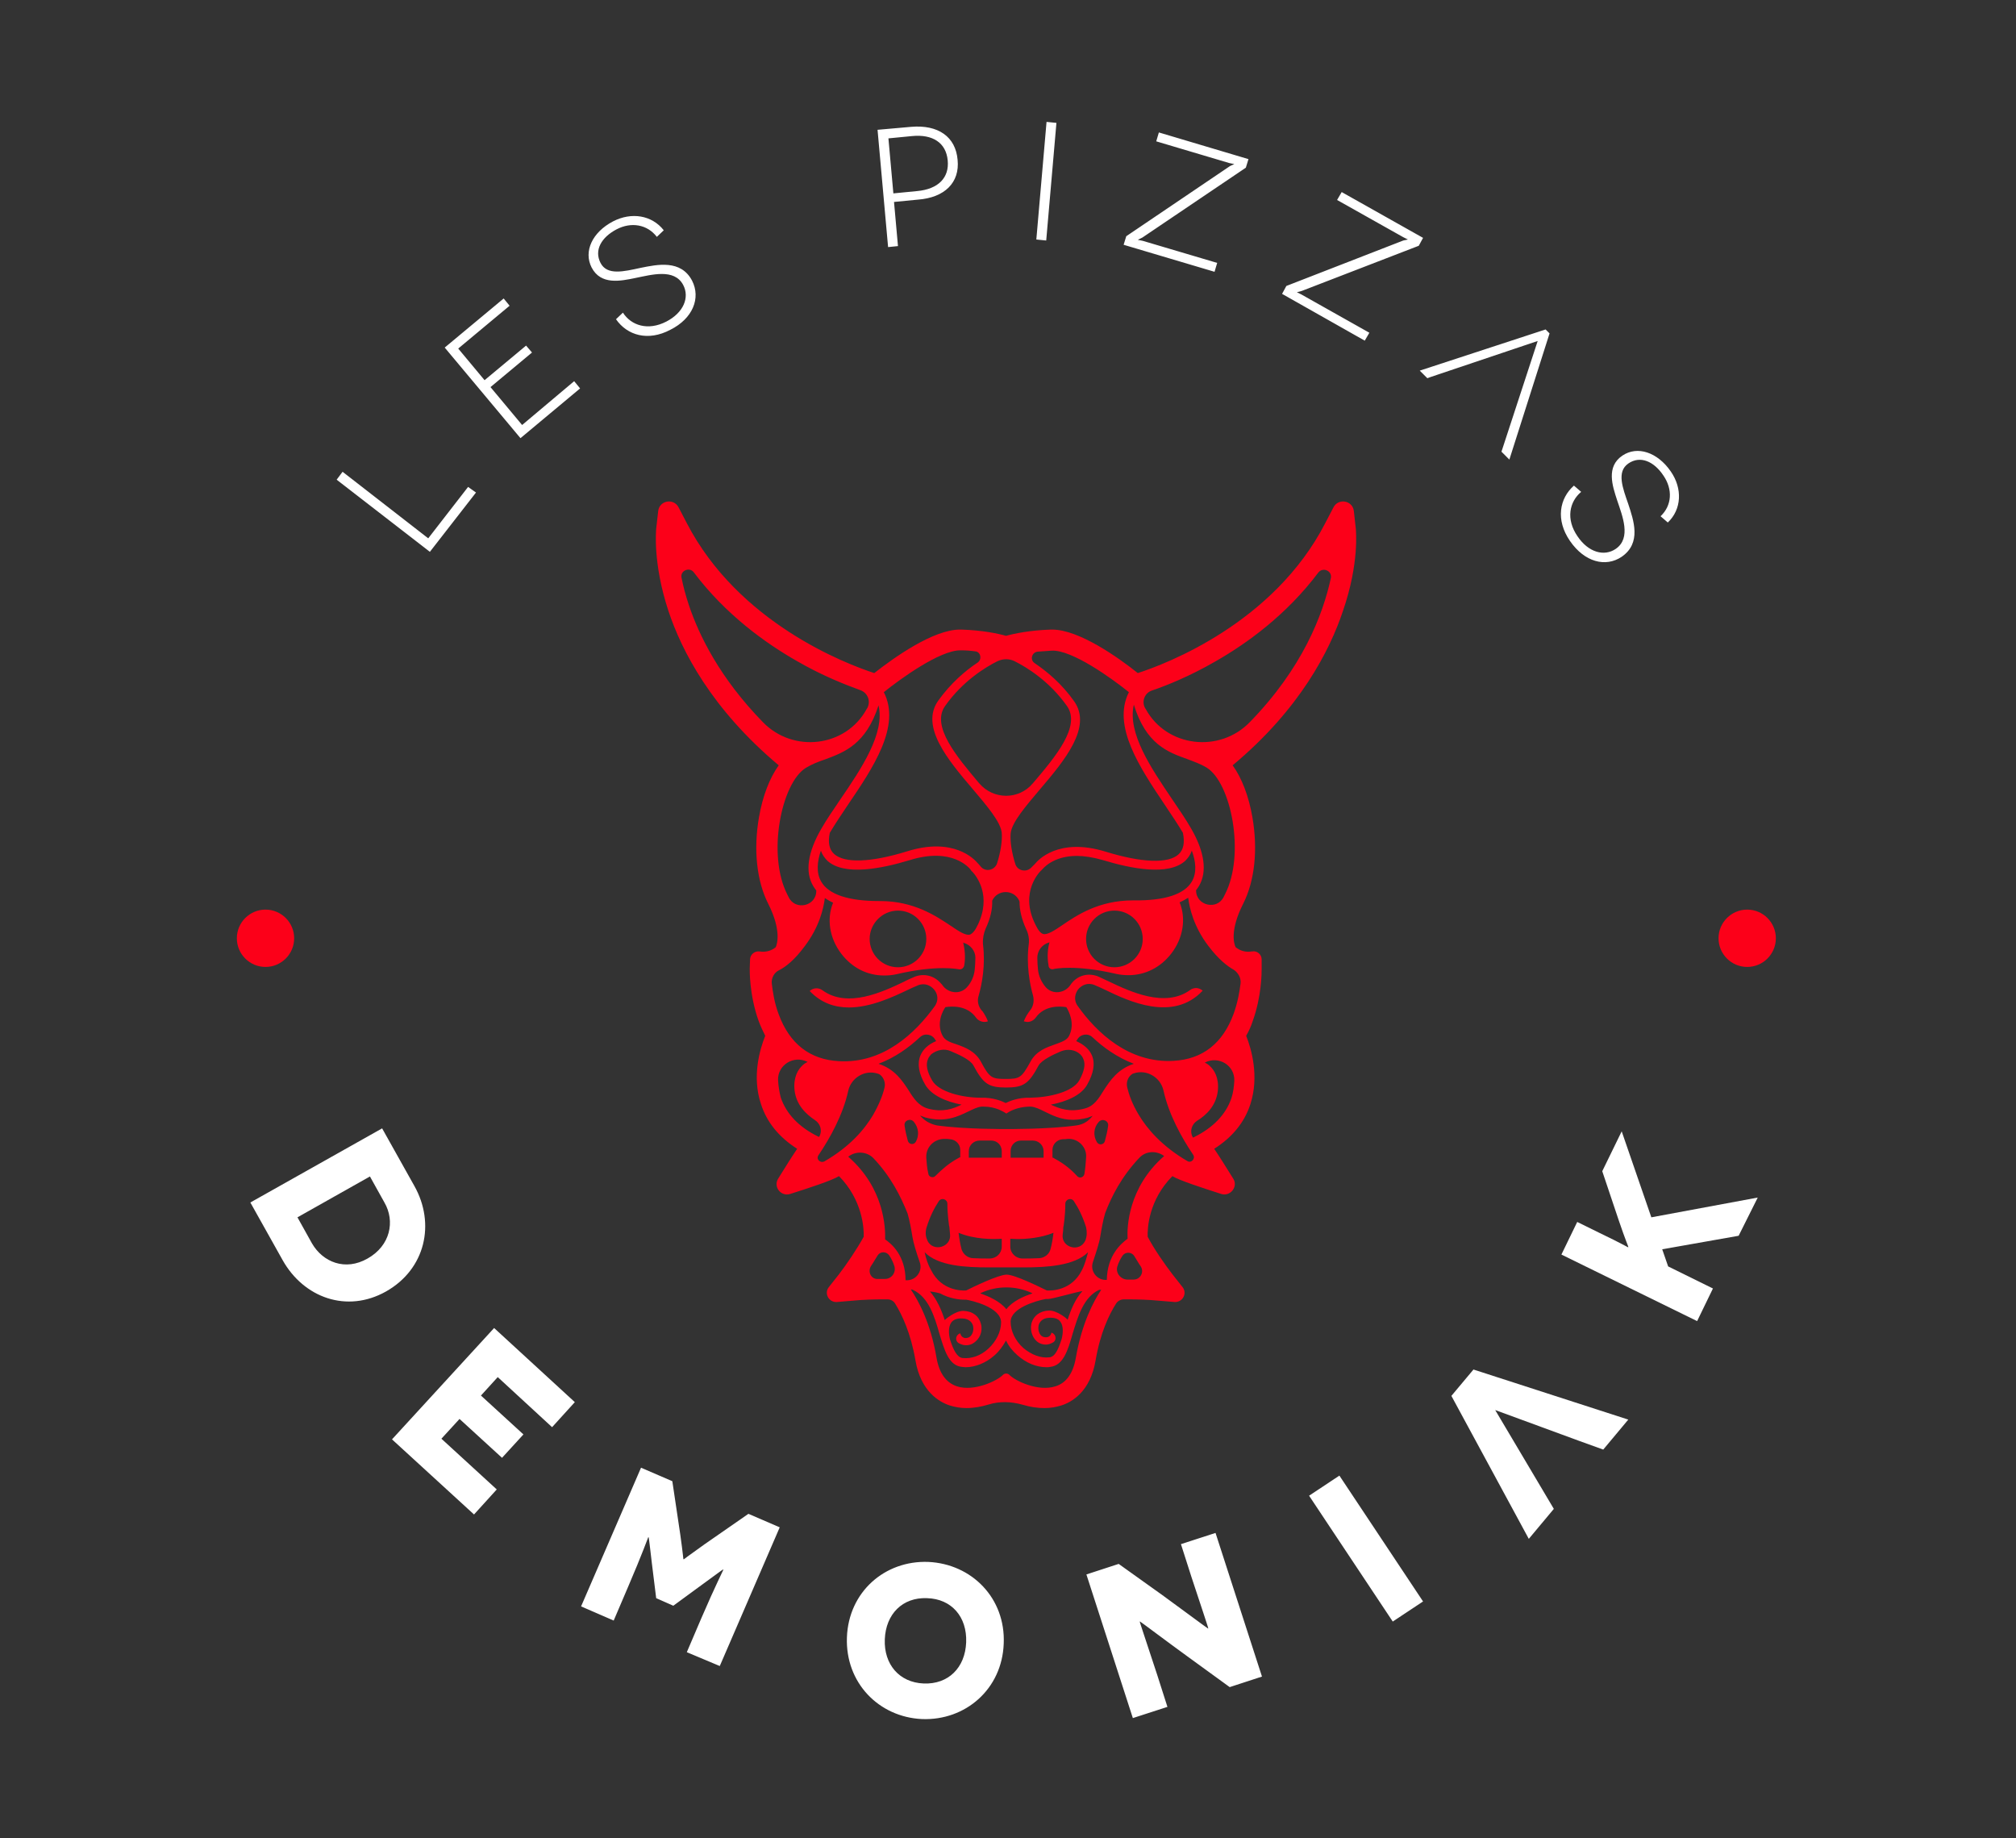 <?xml version="1.0" encoding="utf-8"?>
<!-- Generator: Adobe Illustrator 25.2.1, SVG Export Plug-In . SVG Version: 6.00 Build 0)  -->
<svg version="1.1" id="Calque_1" xmlns="http://www.w3.org/2000/svg" xmlns:xlink="http://www.w3.org/1999/xlink" x="0px" y="0px"
	 viewBox="0 0 612 558" style="enable-background:new 0 0 612 558;" xml:space="preserve">
<rect x="0" y="0" width="612" height="558" fill="#333333" stroke="none"/>
<style type="text/css">
	.st0{fill:#FC0019;}
	.st1{fill:#FFFFFF;}
</style>
<g>
	<path class="st0" d="M411.6,160.6l-0.6-5.4c-0.3-3.3-4.7-4.1-6.2-1.2l-2.5,4.8c-15.6,30.3-48.2,42.7-56.9,45.5
		c-6-4.8-17.9-13.2-26-13.2l-0.3,0c-6.4,0.2-11.2,1.2-13.7,1.9c-2.4-0.7-7.2-1.7-13.6-1.9c-0.1,0-0.3,0-0.4,0c-8.1,0-20,8.5-26,13.2
		c-8.6-2.8-41.2-15.2-56.9-45.5l-2.5-4.8c-1.5-2.9-5.9-2.1-6.2,1.2l-0.6,5.3c0,0.4-1.1,10.3,3.7,24.9c4,12.1,13.1,29.8,33.5,46.9
		c-2.8,3.9-4.9,9.4-6,15.8c-1.7,9.8-0.7,19.3,2.8,26.2c4.1,8.1,2.7,12.3,2.3,13.2c0,0,0,0,0,0c-1.3,1.1-3.1,1.6-4.9,1.3
		c-1.5-0.2-2.8,0.9-2.9,2.3l-0.1,2.8c0,0.3-0.2,7.9,2.7,16c0.6,1.6,1.3,3.1,2,4.5c-1.6,4-4.1,12.3-1.3,20.7
		c1.8,5.6,5.5,10.1,11,13.6c-1.3,1.9-3.7,5.7-5.8,9.1c-1.5,2.5,0.9,5.5,3.7,4.6c5.7-1.8,12.7-4.1,14.8-5.4
		c7.1,7.2,7.6,15.8,7.5,18.4c-2.1,3.8-5.2,8.4-7.6,11.5l-3,3.8c-1.5,1.9,0,4.7,2.5,4.5l4.8-0.4c3.1-0.3,6.2-0.4,9.3-0.4l1.2,0
		c1,0,1.9,0.5,2.4,1.4c2,3.2,4.7,8.9,6.1,17.1c1.6,9.5,7.3,12.7,10.4,13.7c1.6,0.5,3.3,0.8,5.1,0.8c2.2,0,4.5-0.4,6.8-1.1
		c1.6-0.5,3.2-0.7,4.9-0.7c1.8,0,3.6,0.3,5.4,0.8c2.3,0.7,4.5,1,6.6,1c1.8,0,3.5-0.3,5.1-0.8c3.2-1,8.8-4.2,10.4-13.7
		c1.4-8.3,4.1-13.9,6.2-17.2c0.5-0.8,1.4-1.3,2.4-1.3l1.1,0c3.1,0,6.2,0.1,9.4,0.4l4.8,0.4c2.5,0.2,4-2.6,2.5-4.5l-3-3.8
		c-2.4-3.1-5.6-7.7-7.6-11.5c-0.1-2.6,0.3-11.1,7.5-18.4c2.1,1.3,9.2,3.6,14.8,5.4c2.8,0.9,5.2-2.2,3.7-4.6
		c-2.1-3.4-4.5-7.2-5.8-9.1c5.5-3.5,9.2-8,11-13.6c2.7-8.4,0.3-16.7-1.3-20.7c0.8-1.4,1.5-2.9,2-4.5c2.7-7.5,2.7-14.6,2.7-15.9
		l0-2.8c0-1.5-1.4-2.7-2.9-2.4l-0.2,0c-1.7,0.3-3.5-0.2-4.8-1.3c-0.5-1-1.8-5.1,2.3-13.2c3.5-6.9,4.5-16.4,2.8-26.2
		c-1.1-6.4-3.2-11.9-6-15.8c20.5-17.1,29.5-34.9,33.5-46.9C412.7,170.9,411.6,161,411.6,160.6L411.6,160.6z M376.6,298.5
		c-0.3,2.5-0.9,5.9-2.1,9.2c-3.3,9-9.4,13.8-18.2,14.3c-13.6,0.8-23.4-8.6-29.1-16.6c-1.4-1.9-0.8-3.9,0.1-5.1c1-1.2,2.8-2.2,5-1.3
		l0.2,0.1c0.8,0.3,1.8,0.8,2.9,1.3c7.2,3.5,20.7,9.9,29.7,0.3c-0.6-0.5-1.3-0.8-2-0.8c-0.6,0-1.3,0.2-1.8,0.6
		c-7.6,5.5-18.2,0.5-24.7-2.6c-1.1-0.5-2.1-1-3-1.4l-0.2-0.1c-3-1.2-6.2-0.4-8.2,2.2c-0.1,0.1-0.1,0.2-0.2,0.3
		c-1.7,2.6-5.4,3.1-7.5,0.8c-1.3-1.5-2.2-3.4-2.4-5.4c-0.1-1.1-0.2-2.3-0.2-3.6c0-2.1,1.4-4,3.5-4.6l0.2-0.1c-0.5,1.8-0.8,4.2-0.3,7
		c0,0.8,0.6,1.3,1.4,1.2l0.3-0.1c0.1,0,6.3-1.4,18.8,1.5c1.3,0.3,2.6,0.4,3.8,0.4c5,0,9.7-2.3,13-6.6c3.6-4.7,4.5-10.6,2.5-15.5
		c0.9-0.4,1.8-0.9,2.6-1.4c0.4,3.2,1.7,8.8,6.1,14.6c3.1,4.1,5.8,6.2,7.8,7.3C375.9,295.3,376.8,296.9,376.6,298.5L376.6,298.5z
		 M249.3,267.6c-1.6-2.7-1.2-6.2-0.1-9.4c0.4,1.2,1.1,2.2,2,3.1c5.1,4.6,16.3,2.4,24.9-0.2c13.1-4.1,18.2,2.5,18.5,2.8l0.4,0.6h0.1
		c1.4,1.5,6,7.4,1.7,16.3c-0.8,1.7-1.6,2.6-2.4,2.9c-1.3,0.3-3.3-1-5.8-2.7c-4.5-3-11.2-7.5-21.4-7.5h-0.4
		C257.6,273.5,251.5,271.5,249.3,267.6L249.3,267.6z M272.6,276.4c4.8,0,8.6,3.9,8.6,8.6c0,4.8-3.9,8.6-8.6,8.6
		c-4.8,0-8.6-3.9-8.6-8.6C264,280.3,267.9,276.4,272.6,276.4L272.6,276.4z M299.2,281.9C299.3,281.9,299.3,281.9,299.2,281.9
		c1.5-3.2,2.1-6,2-8.5l0,0c1.6-3.5,6.6-3.5,8.2,0c0,0.1,0.1,0.2,0.1,0.3c0,2.5,0.6,5.2,2,8.3c0,0,0,0,0,0c0.7,1.4,1,3,0.8,4.6
		c-0.8,6.2,0.3,12.1,1.3,15.6c0.4,1.6,0.1,3.3-0.9,4.5c-0.7,0.9-1.4,2-1.9,3.3c0.4,0.1,0.8,0.2,1.1,0.2c1,0,1.9-0.5,2.5-1.3
		c2.7-3.8,7.3-3.5,9.3-3.2c0.7,1.1,2.8,5,0.8,8.8c-0.7,1.3-2.3,1.8-4.2,2.5c-2.5,0.9-5.7,1.9-7.5,5.3c-2.7,4.9-3.3,5.2-7.5,5.2
		c-4.2,0-4.9-0.3-7.5-5.2c-1.8-3.3-4.9-4.4-7.4-5.3c-1.9-0.6-3.5-1.2-4.2-2.5c-2.1-3.8,0-7.7,0.8-8.8c2-0.3,6.6-0.6,9.3,3.2
		c0.8,1.1,2.3,1.6,3.6,1.1c-0.4-1.1-1-2.1-1.6-3c-0.1-0.1-0.2-0.2-0.3-0.3c-1.1-1.3-1.4-3-0.9-4.5c1-3.5,2.1-9.3,1.3-15.6
		C298.3,284.9,298.6,283.3,299.2,281.9L299.2,281.9z M266.7,322.9c5-1.9,9.2-4.9,12.6-8.1c1.4-1.3,3.7-0.9,4.6,0.8c0,0,0,0,0,0
		c0.1,0.1,0.2,0.3,0.3,0.4c-2.4,1-4,2.5-4.8,4.4c-1,2.5-0.5,5.5,1.5,8.9c1.9,3.2,6.3,5.1,11,6c-2.6,1.3-5.7,2.4-10.2,1.2
		c-2.8-0.8-4.3-3-5.9-5.6C273.9,328,271.6,324.5,266.7,322.9L266.7,322.9z M277.4,340.5C277.4,340.5,277.4,340.5,277.4,340.5
		c1.5,1.8,1.7,4.2,0.6,6.1c0,0,0,0,0,0c-0.6,1-2.1,0.8-2.4-0.3c-0.4-1.5-0.8-3.1-1-4.7C274.4,340.1,276.4,339.3,277.4,340.5
		L277.4,340.5z M297.8,401.9c-0.6-2.4-2.5-3.9-5.3-4c-2.4-0.1-5.6,2.6-5.7,2.8c-1-3.1-2.4-6.3-4.5-8.7c1.7,0.2,2.8,0.5,3.1,0.6
		c2.9,1.6,5.9,1.9,7.3,1.9c0.3,0,0.5,0,0.6,0c1.3,0.2,10.6,2.2,10.6,6.9c0,2.8-1.5,5.8-3.9,8c-2.3,2.1-5.1,3.1-7.8,2.8
		c-1.7-0.2-2.8-2.5-3.8-5.6c-0.4-1.6-0.6-3.8,0.4-5.2c0.7-0.9,1.8-1.3,3.4-1.2c2.3,0.1,3,1.5,3.2,2.3c0.3,1.3-0.2,2.8-1.2,3.4
		c-0.4,0.2-1.2,0.4-1.7,0.1c-0.5-0.2-0.8-0.6-1-1.3c-1.3,0.4-1.7,2.1-0.6,2.9c0.3,0.2,0.5,0.3,0.8,0.4c1.3,0.6,2.8,0.3,3.6-0.2
		C297.4,406.6,298.4,404.2,297.8,401.9L297.8,401.9z M319.2,404.5c-0.2,0.7-0.5,1.1-1,1.3c-0.6,0.2-1.3,0.1-1.7-0.1
		c-1-0.5-1.5-2-1.2-3.4c0.2-0.8,0.9-2.2,3.2-2.3c1.6-0.1,2.8,0.3,3.4,1.2c1,1.3,0.8,3.6,0.4,5.2c-1,3.1-2,5.5-3.8,5.6
		c-2.6,0.3-5.4-0.8-7.8-2.8c-2.5-2.2-3.9-5.2-3.9-8c0-4.1,7.5-6.3,10.6-6.9c0.2,0,0.4,0,0.7,0c1.4,0,8.8-2.2,10.5-2.4
		c-2.2,2.4-3.5,5.6-4.5,8.7c-0.1-0.3-3.3-2.9-5.7-2.8c-2.7,0.1-4.7,1.6-5.3,4c-0.5,2.3,0.5,4.8,2.3,5.8c0.9,0.5,2.3,0.8,3.6,0.2
		c0.2-0.1,0.5-0.2,0.8-0.4C320.9,406.6,320.5,404.9,319.2,404.5L319.2,404.5z M305.5,397.4c-1.9-2.4-5.3-3.9-7.9-4.8
		c0,0,0.1,0,0.1-0.1c4.9-2.3,10.7-2.3,15.6,0l0.1,0.1C310.7,393.5,307.3,395,305.5,397.4L305.5,397.4z M280.7,380.1
		c4.1,4.2,12.5,4.6,19.4,4.6c1,0,2.1,0,3,0c0.9,0,1.7,0,2.4,0c0.8,0,1.6,0,2.4,0c1,0,2,0,3,0c6.9,0,15.3-0.5,19.4-4.6
		c-0.5,1.9-1,3.8-1.9,5.5c-3.1,6.2-9.3,6.2-10.6,6.1c-2.1-1-9.7-4.8-12.2-4.8v0h-0.1v0c-2.6,0.1-10.2,3.8-12.2,4.8
		c-1.3,0.1-7.5,0.1-10.6-6.1C281.7,383.9,281.1,382,280.7,380.1L280.7,380.1z M319.8,374.2c-0.2,1.8-0.5,3.5-0.9,5
		c-0.4,1.5-1.8,2.6-3.4,2.7c-1.6,0.1-3.5,0.1-5.1,0.1c-2,0-3.7-1.6-3.7-3.6V376c0.6,0,1.3,0.1,2.1,0.1
		C311.9,376.1,316.1,375.7,319.8,374.2L319.8,374.2z M306.8,351.4v-2.1c0-1.7,1.4-3.1,3.1-3.1c1.1,0,2.4,0,3.6,0
		c1.8,0,3.3,1.4,3.3,3.2v2H306.8L306.8,351.4z M319.5,349c0-1.7,1.4-3.1,3.1-3.2c0.5,0,1,0,1.5-0.1c3.2-0.2,5.9,2.5,5.6,5.7
		c-0.1,1.5-0.2,3.1-0.5,4.9c-0.2,1.1-1.5,1.5-2.2,0.7c-1.7-1.9-4-3.8-6.8-5.3l-0.5-0.3h-0.2V349L319.5,349z M329.5,376.5
		C329.5,376.5,329.5,376.5,329.5,376.5C329.5,376.5,329.4,376.5,329.5,376.5c-1.7,3.8-7.4,2.2-6.9-1.8c0.1-0.8,0.2-1.5,0.2-2.3
		l0.1-0.4c0-0.2,0.5-3,0.5-6.6c0-1.4,1.8-2,2.6-0.8c1.4,2.1,2.7,4.7,3.7,7.9C330,373.8,330,375.2,329.5,376.5L329.5,376.5z
		 M304.1,376v2.4c0,2-1.6,3.6-3.7,3.6c-1.6,0-3.4,0-5.1-0.1c-1.6-0.1-2.9-1.2-3.4-2.7c-0.4-1.5-0.7-3.3-0.9-5
		C295.8,376.2,301.4,376.2,304.1,376L304.1,376z M294.1,351.4v-2c0-1.8,1.5-3.2,3.3-3.2c1.3,0,2.4,0,3.5,0c1.8,0,3.2,1.4,3.2,3.2v2
		H294.1L294.1,351.4z M281.2,351.4c-0.2-3.2,2.4-5.8,5.7-5.7c0.5,0,1,0,1.5,0.1c1.7,0.1,3.1,1.5,3.1,3.2v2.3h-0.2l-0.5,0.3
		c-2.8,1.5-5,3.5-6.8,5.3c-0.7,0.8-2.1,0.4-2.2-0.7C281.4,354.5,281.3,352.9,281.2,351.4L281.2,351.4z M281.3,372.5
		c1-3.2,2.3-5.8,3.7-7.9c0.8-1.2,2.6-0.6,2.6,0.8c0,3.5,0.5,6.3,0.5,6.6l0.1,0.4c0.1,0.7,0.1,1.5,0.2,2.2c0.5,4-5.2,5.6-6.9,1.9
		c0,0,0-0.1,0-0.1c0,0,0,0,0,0C280.9,375.2,280.9,373.8,281.3,372.5L281.3,372.5z M279.3,338.6c0.5,0.2,1.1,0.4,1.6,0.6
		c6,1.6,9.9-0.3,13-1.8c1.5-0.7,2.8-1.4,4.1-1.5h0c0.2,0,0.5,0,0.7,0c1.8,0,3.2,0.4,4.3,0.8c1,0.4,1.6,0.8,1.7,0.8l0.8,0.5l0.8-0.5
		c0,0,2.4-1.5,6-1.6c0.2,0,0.4,0,0.7,0h0c1.2,0.1,2.5,0.7,4.1,1.5c2.3,1.1,4.9,2.5,8.6,2.5c1.3,0,2.8-0.2,4.4-0.6
		c0.6-0.2,1.1-0.4,1.6-0.6c-1.2,1.5-2.7,2.6-4.9,2.9c-8.4,1.2-21.1,1.1-21.2,1.1c-0.1,0-12.8,0.1-21.2-1.1
		C282.1,341.1,280.6,340.1,279.3,338.6L279.3,338.6z M329.2,336.5c-4.5,1.2-7.6,0-10.2-1.2c4.7-0.9,9.2-2.8,11-6
		c2-3.5,2.5-6.5,1.5-8.9c-0.8-1.9-2.4-3.3-4.8-4.4c0.1-0.1,0.2-0.3,0.3-0.4c0,0,0,0,0,0c0.9-1.7,3.2-2.1,4.6-0.8
		c3.4,3.2,7.6,6.2,12.6,8.1c-4.9,1.6-7.2,5.1-9.1,8C333.5,333.5,332.1,335.8,329.2,336.5L329.2,336.5z M333.5,340.6
		C333.5,340.5,333.5,340.5,333.5,340.6c1.1-1.3,3.1-0.4,2.9,1.1c-0.2,1.6-0.6,3.2-1,4.7c-0.3,1.1-1.8,1.3-2.4,0.3c0,0,0,0,0,0
		C331.8,344.7,332,342.3,333.5,340.6L333.5,340.6z M288.7,319.1c2.4,1,5.9,2.6,6.8,4.3c3,5.6,4.6,6.7,9.9,6.7c5.3,0,6.9-1.1,9.9-6.7
		c0.9-1.6,4.4-3.3,6.8-4.3c2-0.8,4.3-0.5,5.8,0.9c0.4,0.4,0.8,0.9,1,1.5c0.7,1.6,0.2,3.8-1.3,6.5c-2,3.4-8.9,5.1-14.8,5.2
		c0,0-0.1,0-0.1,0c-3.5-0.1-6.2,1-7.4,1.6c-1.2-0.6-3.9-1.7-7.4-1.6c0,0-0.1,0-0.1,0c-5.8,0-12.8-1.8-14.8-5.2
		c-1.6-2.7-2-4.9-1.3-6.5c0.2-0.6,0.6-1,1-1.5C284.5,318.6,286.8,318.2,288.7,319.1L288.7,319.1z M316.2,264.1l0.2-0.2
		c0.2-0.2,3.2-4.1,10.5-4.1c2.2,0,4.9,0.4,8,1.3c8.6,2.6,19.8,4.8,24.9,0.2c0.9-0.9,1.6-1.9,2-3.1c1.2,3.2,1.6,6.7,0,9.4
		c-2.3,3.9-8.3,5.8-17.5,5.7h-0.4c-10.3,0-17,4.5-21.4,7.5c-2.5,1.7-4.5,3-5.8,2.7c-0.8-0.2-1.6-1.2-2.4-2.9
		C309.3,270.6,315.9,264.3,316.2,264.1L316.2,264.1z M338.3,276.4c4.8,0,8.6,3.9,8.6,8.6c0,4.8-3.9,8.6-8.6,8.6
		c-4.8,0-8.6-3.9-8.6-8.6C329.7,280.3,333.5,276.4,338.3,276.4L338.3,276.4z M362.4,345.2c-0.1,0-0.1,0.1-0.2,0.1
		c0,0-0.1-0.1-0.1-0.1c-1-1.7-0.4-3.9,1.3-5c2.8-1.7,5.8-4.6,6.3-9.1c0.4-4-1.1-6.3-2.4-7.5c-0.5-0.5-1-0.8-1.6-1.1c0,0,0.1,0,0.1,0
		c4.2-2.1,9.1,0.9,8.9,5.6c-0.1,1.7-0.3,3.5-0.9,5.3C372.1,338.3,368.3,342.3,362.4,345.2L362.4,345.2z M345.7,338.4
		c-2-3.3-3-6.2-3.5-8.3c-0.4-1.6,0.2-3.2,1.5-4.1l0,0c0.1-0.1,0.3-0.1,0.5-0.2c3.9-1.3,8.1,1.2,9,5.2c1.6,7.3,5.5,14.3,9,19.5
		c0.8,1.2-0.6,2.7-1.8,1.9C352.7,347.9,348.2,342.6,345.7,338.4L345.7,338.4z M339.2,384.4c0.4-1.3,1-2.4,1.6-3.3
		c0.9-1.2,2.7-1.1,3.5,0.1c0.7,1.1,1.3,2.2,2,3.2c1.1,1.7-0.1,4-2.2,4c-0.7,0-1.3,0-1.9,0C340.1,388.3,338.6,386.3,339.2,384.4
		L339.2,384.4z M336,388.5c-3,0.2-5.2-2.7-4.2-5.5c0.9-2.7,1.9-5.7,2.2-7.6c0.4-2.4,0.8-4.8,1.5-7.2c2-5.2,5-11.1,10.4-16.8
		c2-2.1,5.2-2.2,7.5-0.5l0,0c-11,9.6-11.3,21.7-11.1,25.1C340.4,377.4,336.1,381,336,388.5L336,388.5L336,388.5z M276.5,391.4
		c0.2,0,0.4,0,0.6,0.1c4.8,2.2,6.6,8.1,8.1,13.4c1.5,4.9,2.8,9.6,6.8,10c0.4,0,0.7,0.1,1.1,0.1c3,0,6.2-1.3,8.8-3.6
		c1.5-1.3,2.6-2.9,3.5-4.5c0.8,1.7,2,3.2,3.5,4.5c2.6,2.3,5.7,3.6,8.8,3.6c0.4,0,0.7,0,1.1-0.1c4-0.4,5.4-5.1,6.8-10
		c1.6-5.2,3.3-11.2,8.1-13.4c0.2,0,0.4,0,0.6,0c-2.3,3.4-5.9,10.2-7.7,20.6c-0.8,4.7-2.9,7.7-6.2,8.7c-5.3,1.7-12.3-1.7-14-3.5
		c-0.5-0.5-1.4-0.5-1.9,0c-1.7,1.8-8.8,5.2-14,3.5c-3.3-1.1-5.4-4-6.2-8.7C282.5,401.5,278.8,394.8,276.5,391.4L276.5,391.4z
		 M264.4,384.3c0.7-1,1.3-2.1,2-3.2c0.8-1.3,2.6-1.3,3.5-0.1c0.6,0.9,1.2,2,1.6,3.3c0.6,2-0.9,4-3,3.9c-0.6,0-1.3,0-1.9,0
		C264.5,388.4,263.3,386.1,264.4,384.3L264.4,384.3z M257.5,351.1C257.5,351,257.5,351,257.5,351.1c2.3-1.8,5.6-1.6,7.6,0.4
		c5.4,5.7,8.3,11.6,10.4,16.8c0.7,2.4,1.1,4.8,1.5,7.2c0.3,1.8,1.2,4.8,2.2,7.6c1,2.8-1.2,5.7-4.2,5.5l-0.1,0
		c0-7.5-4.3-11.1-6.2-12.4C268.8,372.7,268.5,360.7,257.5,351.1L257.5,351.1z M248.5,350.6c3.5-5.2,7.4-12.2,9-19.5
		c0.9-4,5.1-6.5,9-5.2c0.2,0.1,0.4,0.1,0.5,0.2l0,0c1.3,0.9,1.9,2.6,1.5,4.1c-0.5,2.1-1.6,5-3.5,8.3c-2.5,4.2-6.9,9.5-14.7,14
		C249,353.2,247.6,351.8,248.5,350.6L248.5,350.6z M236.2,327.9c-0.2-4.6,4.7-7.7,8.9-5.6c0,0,0.1,0,0.1,0c-0.6,0.3-1.1,0.6-1.6,1.1
		c-1.3,1.2-2.8,3.5-2.4,7.5c0.5,4.5,3.5,7.3,6.2,9.1c1.7,1.1,2.3,3.3,1.3,5c0,0-0.1,0.1-0.1,0.1c-0.1,0-0.1-0.1-0.2-0.1
		c-5.9-2.9-9.7-6.9-11.4-11.9C236.6,331.5,236.3,329.7,236.2,327.9L236.2,327.9z M236.5,294.5c2-1,4.7-3.1,7.8-7.3
		c4.4-5.8,5.7-11.4,6.1-14.6c0.8,0.5,1.6,1,2.5,1.4c-2,4.9-1.1,10.8,2.5,15.5c3.3,4.3,7.9,6.6,13,6.6c1.3,0,2.5-0.1,3.8-0.4
		c12.4-2.9,18.7-1.5,18.8-1.5h0c0.8,0.2,1.5-0.3,1.7-1.1c0.5-2.8,0.1-5.2-0.3-7l0.2,0.1c2,0.6,3.5,2.4,3.5,4.5
		c0,1.2-0.1,2.5-0.2,3.6c-0.2,2.1-1.1,4-2.4,5.4c-2.1,2.3-5.8,1.8-7.5-0.8c-0.1-0.1-0.1-0.2-0.2-0.2c-2-2.5-5.2-3.4-8.2-2.2
		l-0.2,0.1c-0.9,0.4-1.9,0.8-3,1.4c-6.5,3.1-17.1,8.1-24.7,2.6c-1.2-0.9-2.8-0.8-3.9,0.2c3.5,3.7,7.7,5,11.9,5
		c6.6,0,13.4-3.2,17.8-5.3c1.1-0.5,2.1-1,2.9-1.3l0.2-0.1c2.2-0.9,4,0.1,5,1.3c1,1.2,1.5,3.2,0.1,5.1c-5.8,8-15.5,17.4-29.1,16.6
		c-8.8-0.5-14.9-5.3-18.2-14.2c-1.3-3.4-1.8-6.8-2.1-9.3C234.1,296.9,235,295.2,236.5,294.5L236.5,294.5z M263.3,214.9
		c-0.1,0.1-0.1,0.2-0.2,0.3c-6.3,11.6-22.3,13.5-31.5,4c-13-13.3-19.4-26.3-22.5-35.6c-1-3-1.7-5.7-2.2-8.2
		c-0.5-2.2,2.4-3.4,3.7-1.7c9.7,12.9,21.9,21.6,31.4,27c7.8,4.5,14.8,7.2,19.2,8.8C263.4,210.3,264.4,212.8,263.3,214.9L263.3,214.9
		z M255,242.8c-2.1,3.1-4.1,6-5.7,8.8c-4.1,7.1-5,13.1-2.4,17.4c0.3,0.5,0.6,0.9,0.9,1.3c0,0,0,0,0,0.1c0,4.7-6.4,6.1-8.4,1.9
		c-0.1-0.3-0.3-0.5-0.4-0.8c-6.2-12.1-1.8-33.8,5.6-38.4c1.8-1.1,3.8-1.9,5.9-2.6c5.9-2.2,12.4-4.6,16.2-16.4
		C268.7,222.6,261.5,233.3,255,242.8L255,242.8z M296.8,201.1c-3.8,2.5-8.2,6.3-12,11.6c-5.5,7.8,2.9,17.9,10.4,26.7
		c4.4,5.2,8.6,10.1,8.9,13.4c0.2,2.6-0.4,6-1.4,9.2c-0.7,2.2-3.6,2.8-5,1c-0.5-0.6-0.8-0.9-0.9-1c-1-1.2-7.3-8-21.4-3.6
		c-11,3.4-19,3.7-22.2,0.8c-1.5-1.4-1.9-3.5-1.3-6.4c1.6-2.7,3.5-5.5,5.5-8.5c7.6-11.2,16.2-23.9,10.9-34.2
		c5.1-4.1,17-12.7,23.2-12.7h0.2c1.5,0,2.9,0.1,4.3,0.3C297.7,197.8,298.2,200.1,296.8,201.1L296.8,201.1z M308,200.7
		c3.8,1.9,10.6,6.1,15.9,13.6c4.3,6.1-3.4,15.3-10.3,23.4c0,0-0.1,0.1-0.1,0.1c-4.2,5-11.9,5-16.2,0c0,0-0.1-0.1-0.1-0.1
		c-6.8-8.1-14.6-17.3-10.3-23.4c5.3-7.5,12.1-11.7,15.9-13.6C304.5,199.9,306.4,199.9,308,200.7L308,200.7z M342.7,210.1
		c-5.2,10.3,3.4,23,10.9,34.2c2,3,3.9,5.8,5.5,8.5c0.6,3,0.2,5.1-1.3,6.5c-3.1,2.9-11.2,2.6-22.2-0.8c-14.4-4.4-20.6,2.7-21.4,3.7
		l-1.2,1.2c-1.5,1.5-4.2,0.9-4.8-1.2c-1-3.2-1.6-6.6-1.4-9.2c0.3-3.3,4.5-8.2,8.9-13.4c7.5-8.8,15.9-18.9,10.4-26.7
		c-3.8-5.4-8.3-9.1-12-11.6c-1.5-1-0.9-3.3,0.9-3.5c1.3-0.1,2.8-0.2,4.3-0.3C325.4,197.2,337.5,205.9,342.7,210.1L342.7,210.1z
		 M360.4,230.4c2.1,0.8,4.1,1.5,5.9,2.6c7.4,4.5,11.8,26.3,5.6,38.4c-0.1,0.3-0.3,0.5-0.4,0.8c-2,4.2-8.4,2.7-8.4-1.9v-0.1
		c0.3-0.4,0.6-0.8,0.9-1.3c2.5-4.3,1.7-10.3-2.4-17.4c-1.6-2.8-3.6-5.7-5.7-8.8c-6.5-9.6-13.7-20.2-11.7-28.8
		C347.9,225.9,354.5,228.3,360.4,230.4L360.4,230.4z M404,175.5c-2.4,11.1-8.6,27.3-24.6,43.7c-9.2,9.5-25.3,7.6-31.6-4
		c-0.1-0.1-0.1-0.2-0.2-0.3c-1.1-2-0.1-4.6,2.1-5.3c4.4-1.5,11.4-4.3,19.2-8.8c9.5-5.4,21.6-14.1,31.3-27
		C401.6,172,404.5,173.3,404,175.5L404,175.5z"/>
	<path class="st0" d="M80.6,293.5c4.8,0,8.7-3.9,8.7-8.7c0-4.8-3.9-8.7-8.7-8.7c-4.8,0-8.7,3.9-8.7,8.7
		C71.9,289.6,75.8,293.5,80.6,293.5L80.6,293.5z"/>
	<path class="st0" d="M530.4,293.5c4.8,0,8.7-3.9,8.7-8.7c0-4.8-3.9-8.7-8.7-8.7c-4.8,0-8.7,3.9-8.7,8.7
		C521.7,289.6,525.6,293.5,530.4,293.5L530.4,293.5z"/>
	<path class="st1" d="M494.3,430.9l-47-15.2l-6.7,8l23.5,43.4l7.6-9.1l-17.8-30l25.6,9.4l0,0l7.2,2.6L494.3,430.9L494.3,430.9z
		 M422.8,492.2l9.2-6.1l-25.4-38.2l-9.2,6.1L422.8,492.2L422.8,492.2z M373.3,512.1l9.8-3.2L369,465.3l-10.5,3.4l3.2,10
		c2.6,7.9,5.2,15.6,5.1,15.6l-0.1,0c-0.1,0-9.8-7.2-13.8-10.1l-13.3-9.5l-9.8,3.2l14.1,43.6l10.5-3.4l-3.1-9.7
		c-3.1-9.5-5.4-16.2-5.3-16.2l0.1,0c0.1,0,8.6,6.4,14.4,10.6L373.3,512.1L373.3,512.1z M304.7,498.9c0.6-13.8-9.7-24.2-22.9-24.8
		c-13.2-0.5-24.2,9.1-24.7,22.9c-0.5,13.8,9.7,24.2,22.8,24.8C293.1,522.3,304.2,512.7,304.7,498.9L304.7,498.9z M293.3,498.5
		c-0.3,7.7-5.4,12.8-12.9,12.5c-7.4-0.3-12.1-5.8-11.8-13.4c0.3-7.7,5.4-12.8,12.8-12.5C288.9,485.3,293.6,490.8,293.3,498.5
		L293.3,498.5z M218.5,505.7l18.2-42.1l-9.5-4.1l-13.4,9.3c-5.2,3.7-6.2,4.5-6.2,4.5l-0.1,0c-0.1,0-0.1-1.3-1-7.6l-2.4-16.1
		l-9.5-4.1l-18.2,42.1l9.9,4.3l4.4-10.3c4.3-10,6.1-15.1,6.1-15l0.1,0c0.1,0,0.9,7.3,1,8l1.3,10.5l5.2,2.3l8.6-6.3
		c0.6-0.4,6.5-4.8,6.5-4.7l0.1,0c0.1,0-2.4,4.8-6.7,14.8l-4.4,10.3L218.5,505.7L218.5,505.7z M167.6,433.2l6.9-7.6L150,403.1
		l-31,33.8l24.9,22.8l6.9-7.6L134,436.7l5.5-6l12.9,11.8l6.5-7.1L146,423.6l5.1-5.6L167.6,433.2L167.6,433.2z M125.8,360l-9.8-17.5
		L76,365l9.8,17.5c6.4,11.4,19.5,16.2,31.4,9.5C129.2,385.2,132.2,371.4,125.8,360L125.8,360z M111.6,382
		c-6.8,3.9-13.6,1.1-16.9-4.6l-4.4-7.9l22-12.4l4.4,7.9C120,370.7,118.5,378.1,111.6,382L111.6,382z"/>
	<path class="st1" d="M533.6,363.5l-32.3,6l-9-26.1l-5.9,12.1l5,14.9c2.1,6.2,3,8.1,2.9,8.1l0,0.1c0,0.1-1.9-1.1-8.8-4.4l-6.7-3.3
		l-4.8,9.9l41.2,20.2l4.8-9.9l-13.6-6.7l-1.8-5.2l23.2-4.1L533.6,363.5L533.6,363.5z"/>
	<path class="st1" d="M507.2,143.1c-4-5.8-10.1-7.9-14.7-4.8c-5,3.4-3,9.2-1.6,13.5c1.6,4.8,4.4,11.5-0.4,14.8
		c-3.5,2.4-8.3,1.1-11.6-3.8c-3.6-5.2-2.5-10.5,1.1-13.5l-2.2-1.9c-4.4,3.9-5.6,10.4-1.2,16.8c4.4,6.4,10.8,8.1,15.7,4.8
		c6.1-4.2,3.6-11.1,2-16c-1.7-4.9-3.6-9.8,0-12.3c3.6-2.5,7.8-0.7,10.7,3.7c2.8,4.1,2.6,9-0.9,12.3l2.2,1.9
		C510.5,154.6,510.8,148.3,507.2,143.1L507.2,143.1z M458.2,139.5l12.2-38.3l-1.2-1.2l-38.2,12.5l2.3,2.3l1.1-0.4l32.4-10.9
		l-10.7,32.7l-0.3,0.9L458.2,139.5L458.2,139.5z M430.7,74.6l1.3-2.4l-24.7-13.9l-1.4,2.4l20.1,11.3l1.4,0.7l-1.4,0.3l-35.5,13.8
		l-1.3,2.4l25.1,14.2l1.4-2.4l-20.6-11.6l-1.4-0.7l1.5-0.4L430.7,74.6L430.7,74.6z M378.2,50.9l0.8-2.6l-27.2-8.1l-0.8,2.7l22.2,6.6
		l1.5,0.3l-1.3,0.6l-31.5,21.3l-0.8,2.6l27.6,8.2l0.8-2.7l-22.6-6.7l-1.5-0.3l1.4-0.7L378.2,50.9L378.2,50.9z M317.6,73l3.1-35.7
		l-3-0.3l-3.1,35.7L317.6,73L317.6,73z M290.7,48.5c-0.6-7-5.9-10.7-14.1-10l-10.2,0.9l3.2,35.6l3-0.3l-1.2-13.4l7.2-0.7
		C286.8,60,291.4,55.4,290.7,48.5L290.7,48.5z M278.4,58l-7.2,0.7L269.7,42l7.2-0.7c6.2-0.6,10.3,2,10.8,7.4
		C288.2,53.9,284.9,57.4,278.4,58L278.4,58z M210.1,85.2c-3.4-6.5-10.6-4.9-15.6-3.9c-5.1,1.1-10.2,2.4-12.2-1.5
		c-2-3.9,0.3-7.8,4.9-10.2c4.4-2.3,9.3-1.5,12.2,2.3l2.1-2c-3.6-4.6-9.8-5.6-15.4-2.7c-6.3,3.3-9,9.1-6.5,14
		c2.8,5.4,8.8,4.1,13.2,3.2c5-1,11.9-3,14.6,2.1c2,3.8,0.1,8.4-5.1,11.1c-5.6,2.9-10.7,1.2-13.2-2.7l-2.1,2
		c3.4,4.9,9.7,6.8,16.5,3.2C210.3,96.7,212.8,90.5,210.1,85.2L210.1,85.2z M158,133l18.1-15.1l-1.8-2.2L158.5,129l-9.6-11.5
		l12.6-10.5l-1.8-2.1l-12.6,10.5l-8-9.6l15.6-13l-1.8-2.2l-17.9,14.9L158,133L158,133z M142.1,147.8l-12.1,15.6l-26-20.2l-1.8,2.4
		l28.3,21.9l14-18L142.1,147.8L142.1,147.8z"/>
</g>
</svg>
